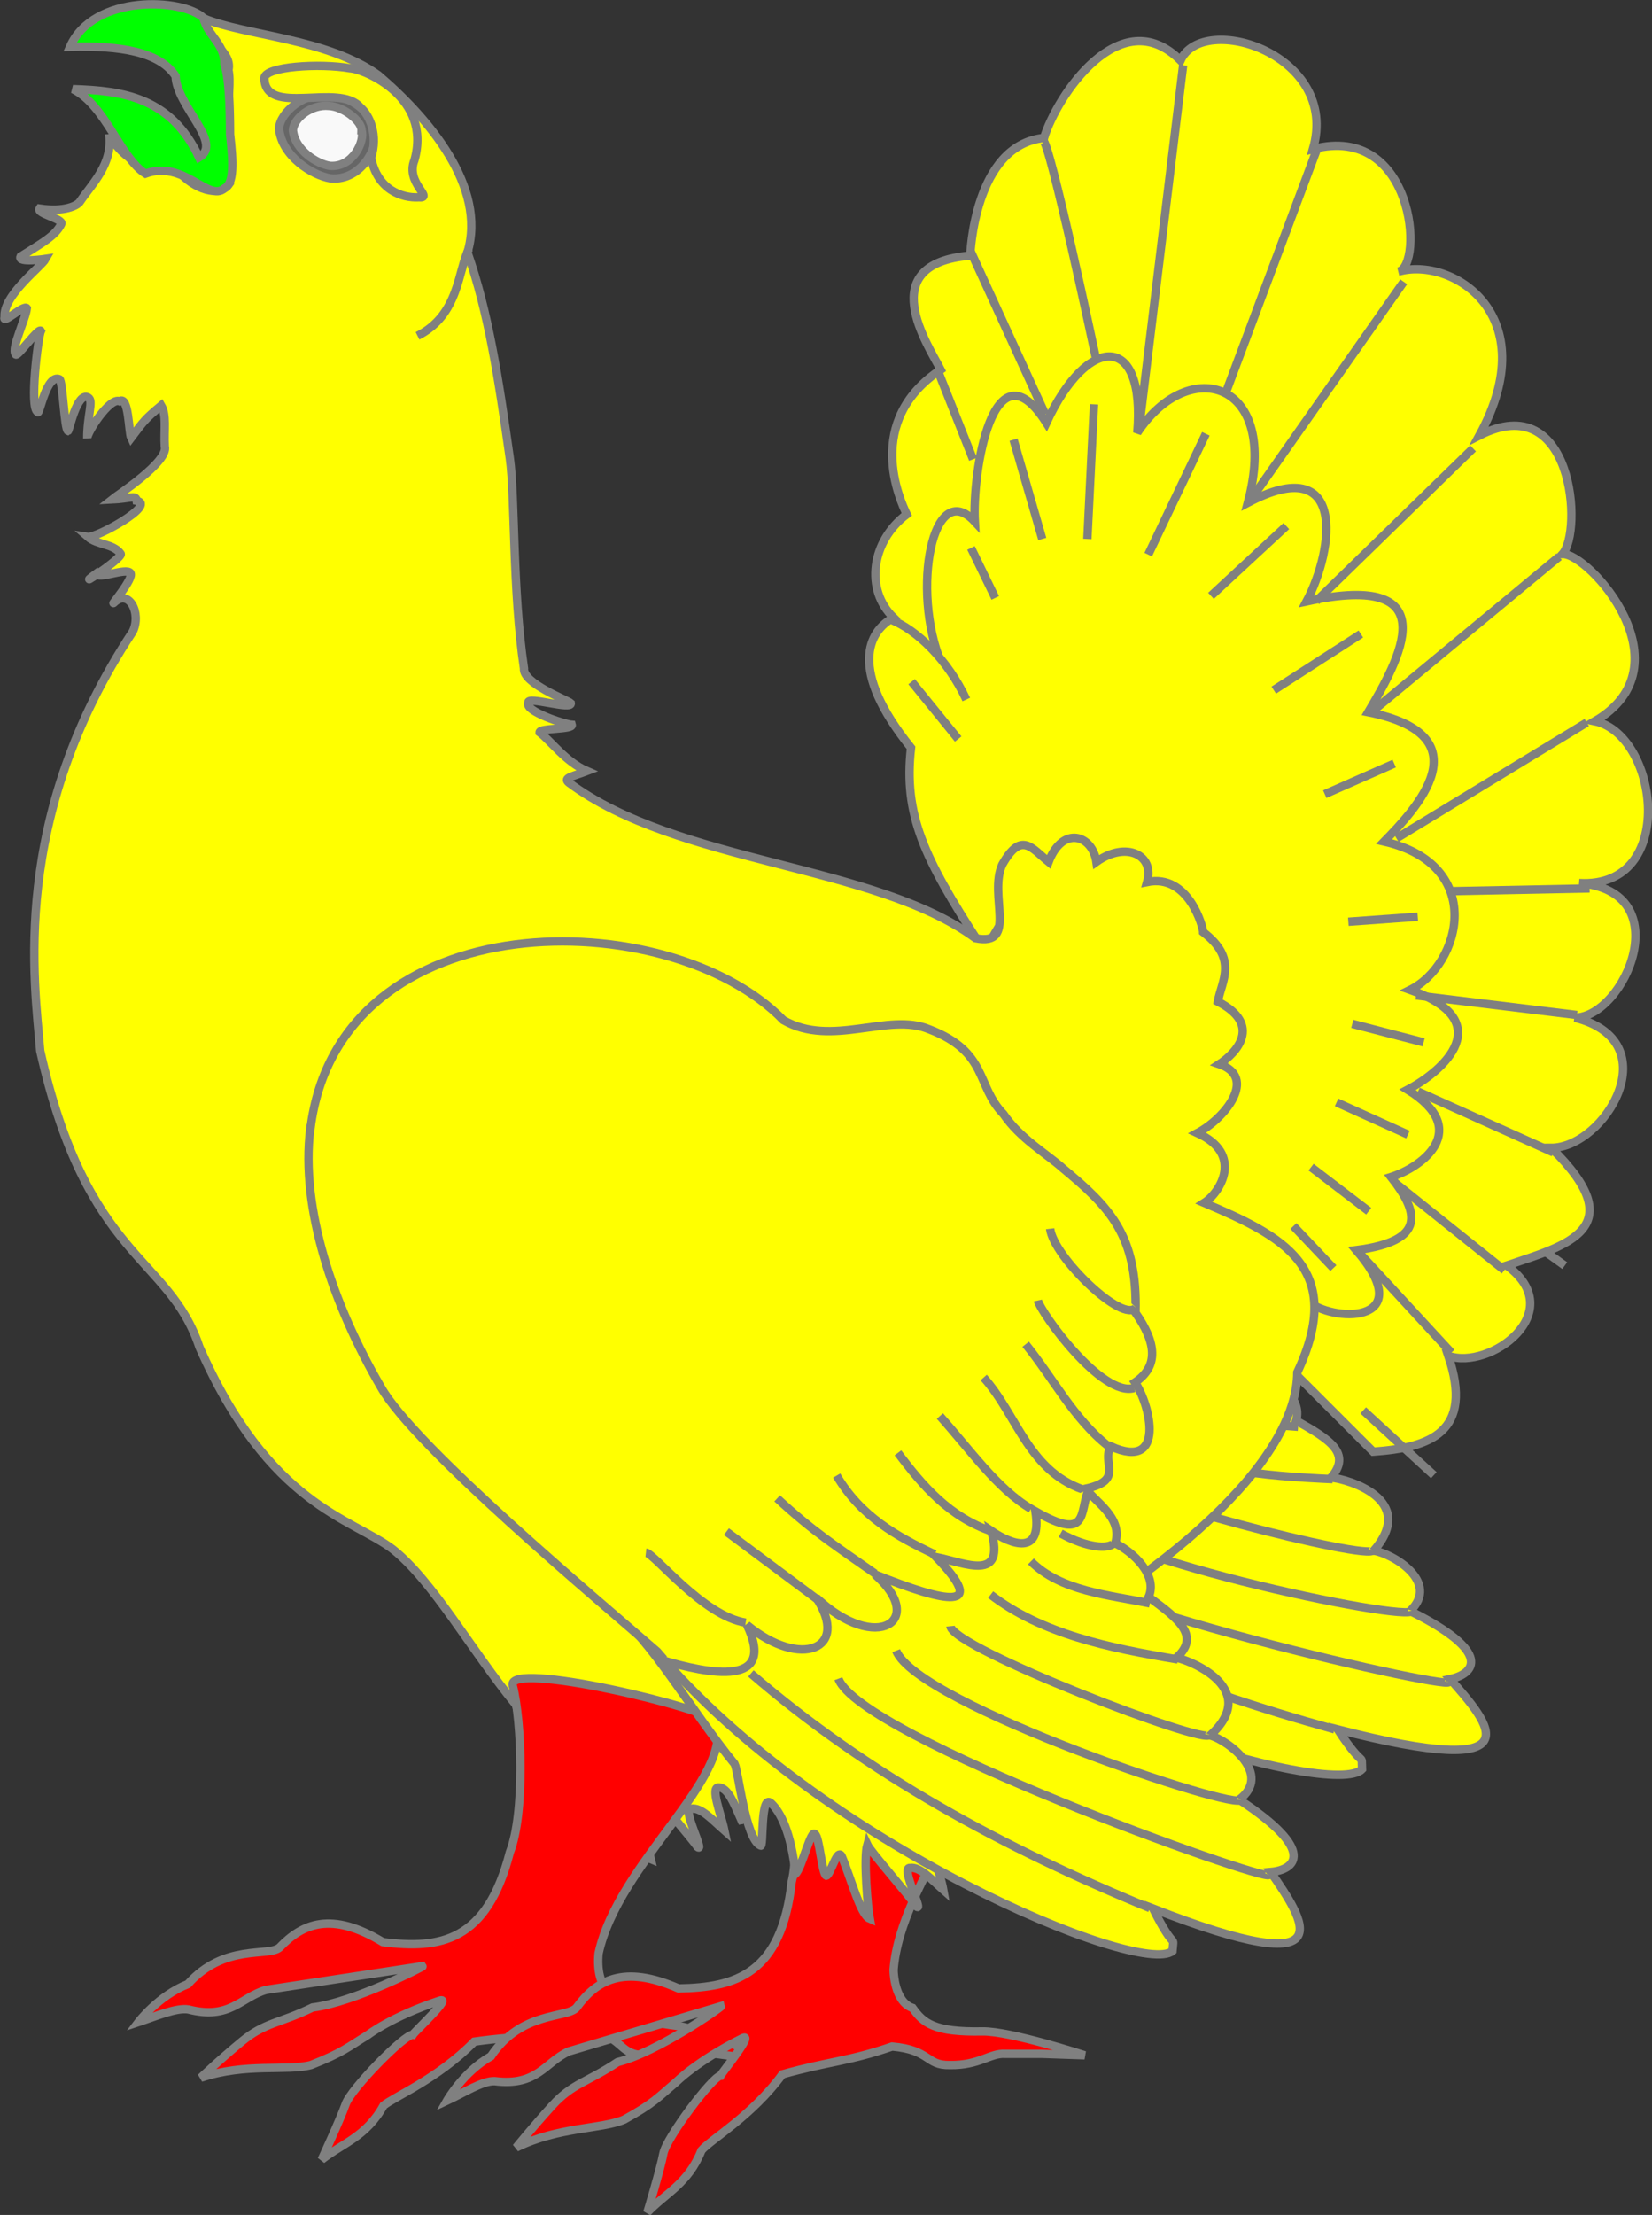<?xml version="1.0" encoding="UTF-8" standalone="no"?>
<svg
   xmlns:dc="http://purl.org/dc/elements/1.1/"
   xmlns:cc="http://creativecommons.org/ns#"
   xmlns:rdf="http://www.w3.org/1999/02/22-rdf-syntax-ns#"
   xmlns:svg="http://www.w3.org/2000/svg"
   xmlns="http://www.w3.org/2000/svg"
   version="1.1"
   id="svg2"
   height="933.43"
   width="696.605">

  <rect width="100%" height="100%" fill="#333333" stroke="none"/>

  <g
     transform="translate(-21.095,-41.561)"
     id="layer1">
    <g
       style="fill:none;stroke:#d82121"
       id="g15329"
       transform="matrix(-1,0,0,1,332.49,228.41)">
      <g
         id="g15331" />
      <g
         id="g15335" />
    </g>
    <g
       transform="matrix(2.056,0,0,2.056,-1822.8,-1251.5)"
       id="g17847">
      <g
         transform="rotate(-6.857,745.4,-2741.1)"
         style="fill:#ffff00;stroke:#808080;stroke-width:1.714"
         id="g17637">
        <path
           id="path17639"
           d="m 550.62,847.73 c -2.04,16.36 4.71,36.23 14.53,53.05 6.82,12.15 44.98,43.99 56.62,54.13 33.71,39.79 99.19,66.79 105.68,61.39 0.3,-3.8 0.64,0.6 -3.98,-8.7 40.07,15.6 30.88,2.3 24.12,-7.5 5.06,-0.43 9.61,-4.29 -6.47,-14.82 6.89,-5.18 -2.15,-12.13 -5.94,-13.17 10.35,-9.41 -3.71,-15.26 -6.9,-15.92 4.8,-4.38 0.76,-7.77 -5.72,-12.44 1.96,-4.49 -3.2,-9.24 -6.86,-11.03 1.7,-5.37 -4.49,-8.71 -5.95,-11.21 8,-1.75 2.95,-5.4 5.1,-8.63 11.34,5.07 8.03,-8.6 4.92,-13.14 4.95,-3.33 4.36,-8.17 0.1,-14.26 0.46,-15.93 -5.39,-21.73 -14.89,-29.61 -3.33,-2.98 -9.66,1.49 -13.11,-3.58 -5.66,-5.8 -11.6,0.86 -23.74,-3.8 -8.46,-3.55 -30.11,-13.51 -40.09,-19.2 -23.38,-24.08 -71.5,-28.51 -77.38,18.44 z" />
        <path
           d="M 781.05,918.77 766.57,905.49"
           id="path17641" />
        <path
           d="m 640.99,959.41 c 24.09,20.82 52.02,35.86 81.83,48.09"
           id="path17643" />
        <path
           d="m 658.94,960.48 c 4.41,11.97 87.62,41.72 88.29,40.22"
           id="path17645" />
        <path
           d="m 670.78,954.74 c 4.31,11.07 70.7,33.2 70.7,30.51"
           id="path17647" />
        <path
           d="m 681.91,949.72 c 0.47,4.58 52.78,24.61 53.11,22.25"
           id="path17649" />
        <path
           d="m 690.16,943.26 c 10.41,8.01 24.22,10.92 38.4,13.28"
           id="path17651" />
        <path
           d="m 698.42,936.44 c 6.14,6.14 16.06,6.87 24.4,8.61"
           id="path17653" />
        <path
           d="m 704.52,930.7 c 5.66,3.1 9.66,3.13 10.76,2.15"
           id="path17655" />
        <path
           d="m 702.36,868.25 c 0.68,5.79 15.01,19.59 17.59,16.15"
           id="path17657" />
        <path
           d="m 699.85,882.96 c 0.53,2.47 13.12,19.89 19.74,17.95"
           id="path17659" />
        <path
           d="m 697.34,891.93 c 5.62,6.94 9.86,15.27 16.87,20.82"
           id="path17661" />
        <path
           d="m 688.73,898.75 c 7.06,7.88 9.28,19.79 21.53,23.33"
           id="path17663" />
        <path
           d="m 710.26,921.72 c -1.96,4.6 0.16,10.8 -10.92,4.46 1.49,9.32 -4.98,6.77 -9.07,3.99 2.98,10.56 -5.19,6.64 -11.31,5.37 10.83,11.2 2.28,9.47 -12.57,3.55 10.81,9.42 0.42,16.47 -12.02,4.76 7.08,10.72 -3.27,14.64 -14.19,5.62 6.08,12.68 -7.39,10.22 -17.85,7.07"
           id="path17665" />
        <path
           d="m 639.92,949 c -8.8,-1.4 -18.71,-14.17 -20.46,-14.36"
           id="path17667" />
        <path
           d="m 655.71,945.05 c -6.95,-5.18 -13.4,-9.98 -19.74,-14.71"
           id="path17669" />
        <path
           d="m 666.47,938.95 c -8.09,-5.67 -12.96,-8.81 -20.09,-15.43"
           id="path17671" />
        <path
           d="m 678.68,935 c -7.74,-3.65 -15.19,-7.79 -20.1,-16.15"
           id="path17673" />
        <path
           d="m 690.52,930.34 c -8.85,-2.99 -14.3,-9.39 -19.38,-16.15"
           id="path17675" />
        <path
           d="m 698.42,925.67 c -6.96,-4.15 -12.59,-12.25 -18.67,-19.02"
           id="path17677" />
      </g>
      <g
         id="g17541"
         style="fill:#ffff00;stroke:#808080;stroke-width:1.714"
         transform="translate(283.88,90.434)">
        <path
           d="m 827.06,722.79 c -7.42,-4.73 -12.11,15.66 -13.34,8.89 -11.21,-17.28 -15.48,-26.2 -13.92,-39.92 -12.93,-16.04 -8.77,-23.91 -3.58,-26.68 -5.93,-5.7 -4.61,-15.66 2.7,-21.17 -1.38,-2.93 -8.86,-19.1 6.96,-29.65 -2.5,-4.97 -13.97,-21.71 6.07,-23.38 0,0 0.73,-22.67 15.13,-24.12 2.55,-8.47 15.62,-28.25 27.99,-15.88 4.59,-10.14 32.8,-1.22 27.16,18.16 20.85,-5.42 22.77,23.96 17.53,25.12 10.98,-3.13 30.16,8.79 16.59,33.6 19.28,-9.88 21.25,19.65 17.06,24.29 5.47,-0.2 26.08,22.89 6.63,34.27 13.09,2.73 17.1,34.36 -3.22,33.17 20.58,1.65 9.42,27.45 -0.88,27.6 19.41,4.92 6.13,26.67 -4.86,26.67 16.95,16.61 3.09,20.01 -9.11,24.12 12.97,9.51 -3.45,21.56 -11.98,18.51 5.29,15.67 -3.72,18.83 -15.4,19.65 L 847.71,789.2 Z"
           id="path7674" />
        <path
           id="path17485"
           d="m 881.5,805.48 c 5.92,4.22 22.28,3.97 9.61,-10.75 14.63,-1.88 12.75,-7.86 7.14,-14.99 6.49,-2.06 16.64,-9.71 3.4,-17.89 7.47,-3.91 18.68,-14.07 0.52,-20.47 10.45,-5.18 15.63,-25.57 -5.34,-30.4 6.38,-6.52 20.88,-21.69 -3.27,-26.51 6.31,-10.66 16.71,-29.07 -12.64,-22.71 5.73,-10.84 8.19,-30.9 -12.05,-20.22 6.66,-24.88 -11.94,-30.51 -22.66,-14.35 1.74,-20.57 -10.13,-20.42 -18.65,-2.03 -10.91,-17.19 -15.25,10.2 -14.67,20.26 -8.64,-9.3 -13.12,14.05 -6.9,28.94" />
        <path
           id="path17487"
           d="m 805.23,614.27 c 0.57,1.42 7.29,18.36 7.29,18.36" />
        <path
           id="path17489"
           d="m 826.87,567.23 c 1.42,0.28 10.79,44.38 10.79,44.38" />
        <path
           id="path17491"
           d="M 855.61,551.86 846.6,626.1" />
        <path
           id="path17493"
           d="m 883.21,568.65 -19.07,50.93" />
        <path
           id="path17495"
           d="m 900.85,596.25 -31.1,44.29" />
        <path
           id="path17497"
           d="m 915.07,630.39 -32.15,31.3" />
        <path
           id="path17499"
           d="m 932.72,652.59 -38.13,31.58" />
        <path
           id="path17501"
           d="m 938.97,720.59 -28.73,0.57" />
        <path
           id="path17505"
           d="m 812.04,590.01 15.29,33.4" />
        <path
           id="path17507"
           d="m 938.39,686.58 -39.03,23.74" />
        <path
           id="path17509"
           d="m 936.38,746.54 -33,-4.02" />
        <path
           id="path17511"
           d="M 931.55,774.71 903.78,762.23" />
        <path
           id="path17513"
           d="m 921.49,798.85 -22.13,-17.7" />
        <path
           id="path17515"
           d="M 910.62,815.75 891.31,794.83" />
        <path
           d="m 860.27,627.4 -11.82,24.77"
           id="path17517" />
        <path
           id="path17519"
           d="m 837.33,621.36 -1.36,27.6" />
        <path
           d="m 876.77,646.31 -15.45,14.31"
           id="path17521" />
        <path
           id="path17523"
           d="m 892.06,668.44 -17.86,11.5" />
        <path
           d="m 898.9,695 -14.24,6.27"
           id="path17525" />
        <path
           id="path17527"
           d="m 903.73,726.39 -14.24,1.03" />
        <path
           d="m 820.83,628.61 5.89,20.35"
           id="path17529" />
        <path
           d="M 904.93,752.14 890.3,748.35"
           id="path17531" />
        <path
           id="path17533"
           d="m 901.72,771.05 -14.64,-6.61" />
        <path
           d="m 893.67,786.75 -11.82,-9.03"
           id="path17535" />
        <path
           id="path17537"
           d="m 886.42,798.42 -8.19,-8.63" />
        <path
           d="M 817.08,661.04 812.1,650.8"
           id="path17539" />
        <path
           id="path17839"
           d="m 795.56,665.46 c 5.47,2.09 11.82,8.35 15.58,16.41" />
        <path
           id="path17841"
           d="m 809.47,689.97 -9.55,-11.76" />
      </g>
      <path
         id="path7622"
         d="m 919.23,656.48 c 0.78,6.07 -3.48,10.06 -6.02,13.81 -0.52,0.77 -3.17,2.15 -8.26,1.38 -0.7,1.05 4.97,2.11 4.45,3.16 -1.23,2.5 -4,3.92 -8.36,6.7 -0.61,1.33 5.16,0.45 5.16,0.45 -0.9,1.62 -8.83,7.53 -8.41,11.94 -0.6,1.67 3.97,-2.65 4.55,-1.82 -0.22,2.23 -3.27,8.26 -2.3,9.41 0.15,1 4.73,-5.59 5.17,-4.75 -0.55,1.19 -2.4,15.89 -0.64,16.6 0.32,0.87 1.75,-7.88 4.46,-6.71 0.71,0.33 0.99,10.29 1.75,10.6 0.26,-0.14 1.85,-8.1 4.14,-6.85 1.17,0.64 -0.2,3.62 -0.19,8.34 -0.11,-1.1 4.58,-8.44 6.63,-7.58 1.91,-1.25 1.87,6.45 2.37,7.49 2.65,-3.5 2.85,-3.83 6.17,-6.61 1.15,1.98 0.54,4.92 0.73,8.4 0.85,3.11 -9.83,10.07 -10.82,10.86 3.93,-0.19 4.91,-1.02 5.06,0.26 4.16,0.86 -8.27,7.65 -10.02,7.4 1.96,1.72 5.19,1.33 6.74,3.47 0.58,0.8 -10.24,7.94 -5.07,4.11 0.55,1.2 6.13,-1.3 7.05,-0.18 0.87,1.07 -4.38,7.09 -3.32,6.06 2.98,-2.89 5.64,2.07 3.84,5.93 -25.36,38.33 -20.14,72.04 -19.01,85.95 9.64,42.95 26.4,41.93 32.65,60.72 14.34,32.59 31.18,35.01 39.69,41.47 8.29,6.61 15.92,20.48 25.18,31.81 0.8,1.55 2.1,15.29 5.3,16.72 0.7,0.79 -0.1,-10.89 2.2,-8.66 1.9,1.78 4.1,5.97 5,14.54 1.3,-1.27 3.2,-9.52 4,-8.13 0.9,0.45 1.4,8.03 2.3,8.43 0.9,-0.2 2.3,-5.94 3.2,-3.86 1.9,4.46 3.7,11.86 5.7,12.66 -0.5,-2.1 -1.4,-12.39 -0.5,-15.21 0.7,1.55 8.5,10.41 10.1,12.71 1.6,1.3 -3.4,-8.22 -1.3,-7.84 2,-0.35 4.3,2.24 6.8,4.44 -0.7,-3.4 -3,-8.98 -1.1,-8.81 1.8,0.15 2.9,2.83 4.6,6.71 0.7,-0.1 0,-9.25 0.7,-9.42 18.5,-4.26 41.1,-21.23 47.6,-20.05 39.9,-20.79 65.6,-44.23 65.7,-62.32 10.1,-21.53 -3.2,-27.98 -19.1,-34.74 3.3,-2.08 8.2,-9.97 -1.4,-14.31 5.7,-3 12.4,-11.44 4.5,-14.12 3.4,-2.21 9,-8.01 -0.3,-12.82 0.8,-4.28 4.2,-8.74 -3,-14.24 0,-0.88 -2.9,-12.04 -11.5,-10.27 1.6,-5.53 -4.3,-8.48 -10.4,-4.13 -0.8,-5.53 -6.9,-7.55 -9.8,0 -3.5,-2.84 -5.6,-6.36 -9.5,0.55 -2.9,6.27 3.3,16.85 -5.5,15.1 -20.7,-15.21 -61.1,-15.21 -83.4,-31.89 -1.2,-0.99 0.6,-1.2 3.7,-2.38 -4.3,-1.84 -7.4,-6.16 -9.7,-7.93 0,-0.93 6.9,-0.53 6.6,-1.55 -1.5,-0.1 -9.8,-2.79 -8.9,-4.53 -0.4,-1.46 9,1.62 8.7,0.1 -0.6,-0.59 -9.9,-4.03 -9.6,-7.12 -2.4,-16.13 -1.8,-35.29 -2.9,-43.02 -2.38,-16.86 -4.4,-29.91 -8.69,-42.25 4.01,-13.48 -8.04,-27.59 -18.29,-36.33 -10.52,-7.59 -27.32,-8.07 -35.86,-11.67 0.33,4.98 5.99,6.62 5.13,10.65 0.97,3.96 -1.89,16.17 0.25,23.17 -2.22,3.07 -7.26,1.23 -10.6,-2.53 -10.19,0.82 -14.11,-7.41 -14.11,-7.41 z"
         style="fill:#ffff00;stroke:#808080;stroke-width:1.714" />
      <g
         id="beaked">
        <path
           id="path7554"
           d="m 911.2,638.51 c 4.83,-10.92 23.22,-9.91 27.36,-5.91 0.8,3.63 4.35,5.18 4.3,9.43 0.92,2.85 1.15,8.44 1.16,14.42 0.67,5.76 0.83,10.11 -1.12,11.06 -3.37,2.94 -8.33,-5.91 -16.23,-3 -5.16,-3.2 -8.15,-13.99 -14.88,-17.32 10.26,0.31 20.11,1.7 25.87,14 5.06,-2.89 -4.63,-10.54 -4.81,-16.67 -3.33,-5.03 -11.49,-6.29 -21.65,-6.01 z"
           style="fill:#00ff00;stroke:#808080;stroke-width:1.714" />
      </g>
      <g
         id="legged">
        <path
           id="path5805"
           d="m 1043.7,981.78 c 3.6,11.69 -20,28.82 -24.1,47.52 -0.3,2.9 0.1,6.9 2.8,8.2 1.8,3.4 3.7,5.5 13.5,6.7 5.6,0.7 20.1,7.7 20.1,7.7 l -8.7,-1.5 -7.4,-1 c -3,-0.6 -5.5,1.7 -11.5,0.8 -5,-0.6 -3.5,-3.6 -11.2,-5.4 -9.4,1.9 -13.2,1.2 -23.09,2.6 -7.42,7.6 -16.47,11.3 -18.61,13.1 -3.55,6.4 -8.39,7.7 -12.7,11.1 0,0 3.88,-8.4 4.93,-11.4 1.04,-3.1 12.14,-14.4 13.76,-14.2 0.5,-0.8 8.23,-7.9 5.51,-7 -9.93,3.3 -14.67,7 -14.67,7 -4.12,2.5 -5.1,3.6 -11.72,6.2 -5.04,1.3 -13.32,-0.5 -22.59,2.6 0,0 3.75,-3.6 8.49,-7.5 4.74,-3.9 7.65,-3.6 14.43,-6.9 8.33,-1 22.8,-8.4 22.69,-8.5 l -32.25,4.9 c -5.15,1.5 -7.38,6.2 -15.92,4 -2.46,-0.4 -6.63,1.4 -10.24,2.6 0,0 4.1,-5.4 10.15,-7.8 7.49,-8.4 16.56,-5.5 18.81,-7.5 4.69,-4.9 10.59,-7.5 21.17,-1.1 11.77,1.5 21.35,-0.1 26.05,-18.4 3.1,-7.9 2.5,-26.64 0.6,-34.17 -1.5,-5.39 41,4.89 41.7,7.35 z"
           style="fill:#ff0000;stroke:#808080;stroke-width:1.714" />
        <path
           style="fill:#ff0000;stroke:#808080;stroke-width:1.714"
           d="m 1097.6,982.37 c 5.1,11.1 -16,31.23 -17.5,50.33 0.1,3 1.1,6.9 3.9,7.8 2.2,3.1 4.4,5 14.3,4.8 5.7,-0.1 21,4.9 21,4.9 l -8.9,-0.3 h -7.4 c -3.1,-0.2 -5.3,2.4 -11.4,2.3 -4.9,0.1 -3.9,-3.1 -11.8,-3.8 -9,3.1 -12.9,3 -22.5,5.7 -6.3,8.6 -14.8,13.4 -16.6,15.6 -2.7,6.8 -7.3,8.7 -11.1,12.7 0,0 2.7,-8.9 3.3,-12.1 0.6,-3.2 10.1,-15.8 11.7,-15.9 0.4,-0.8 7.1,-9 4.5,-7.7 -9.4,4.7 -13.6,9 -13.6,9 -3.7,3.1 -4.5,4.3 -10.7,7.7 -4.8,2 -13.3,1.4 -22.1,5.7 0,0 3.3,-4.1 7.4,-8.6 4.2,-4.6 7.1,-4.7 13.4,-8.9 8.1,-2 21.4,-11.3 21.3,-11.5 l -31.3,9.3 c -4.9,2.2 -6.4,7.2 -15.2,6.1 -2.48,-0.1 -6.36,2.4 -9.79,4 0,0 3.34,-5.9 9.01,-9.1 6.28,-9.4 15.68,-7.7 17.58,-10 4,-5.5 9.5,-8.9 20.9,-3.9 11.8,-0.2 21.1,-3 23.2,-21.8 2.1,-8.3 -1,-26.75 -4,-33.95 -2.2,-5.15 41.3,-0.72 42.4,1.62 z"
           id="path17635" />
      </g>
      <path
         style="fill:#ffff00;stroke:#808080;stroke-width:1.714"
         d="m 1022.3,958.67 c 8.3,6.61 16,20.48 25.2,31.81 0.8,1.55 2.2,15.32 5.3,16.72 0.7,0.8 -0.1,-10.89 2.2,-8.65 1.9,1.75 4.1,5.95 5,14.45 1.3,-1.2 3.2,-9.4 4,-8.1 0.9,0.5 1.4,8.1 2.3,8.5 0.9,-0.2 2.3,-6 3.2,-3.9 1.9,4.5 3.8,11.9 5.7,12.7 -0.4,-2.1 -1.3,-12.4 -0.5,-15.2 0.7,1.5 8.5,10.3 10.1,12.7 1.6,1.3 -3.4,-8.2 -1.3,-7.9 2,-0.3 4.3,2.3 6.8,4.5 -0.6,-3.4 -3,-9 -1.1,-8.8 1.8,0.1 2.9,2.8 4.6,6.7 0.8,-0.1 0,-9.3 0.7,-9.4 18.5,-4.3 41.1,-21.27 47.6,-20.09 z"
         id="path17837" />
      <g
         id="g17607"
         style="fill:#ffff00;stroke:#808080;stroke-width:1.714"
         transform="translate(409.85,12.523)">
        <path
           d="m 550.62,847.73 c -2.04,16.36 4.71,36.23 14.53,53.05 6.82,12.15 44.98,43.99 56.62,54.13 33.71,39.79 99.19,66.79 105.68,61.39 0.3,-3.8 0.64,0.6 -3.98,-8.7 40.07,15.6 30.88,2.3 24.12,-7.5 5.06,-0.43 9.61,-4.29 -6.47,-14.82 6.89,-5.18 -2.15,-12.13 -5.94,-13.17 10.35,-9.41 -3.71,-15.26 -6.9,-15.92 4.8,-4.38 0.76,-7.77 -5.72,-12.44 1.96,-4.49 -3.2,-9.24 -6.86,-11.03 1.7,-5.37 -4.49,-8.71 -5.95,-11.21 8,-1.75 2.95,-5.4 5.1,-8.63 11.34,5.07 8.03,-8.6 4.92,-13.14 4.95,-3.33 4.36,-8.17 0.1,-14.26 0.46,-15.93 -5.39,-21.73 -14.89,-29.61 -3.33,-2.98 -8.75,-6.07 -12.2,-11.13 -5.66,-5.81 -3.07,-12.69 -15.21,-17.36 -8.46,-3.54 -19.93,3.82 -29.91,-1.87 -23.37,-24.07 -91.12,-24.73 -97,22.22 z"
           id="path13794" />
        <path
           id="path17503"
           d="M 781.05,918.77 766.57,905.49" />
        <path
           id="path17571"
           d="m 640.99,959.41 c 24.09,20.82 52.02,35.86 81.83,48.09" />
        <path
           id="path17573"
           d="m 658.94,960.48 c 4.41,11.97 87.62,41.72 88.29,40.22" />
        <path
           id="path17575"
           d="m 670.78,954.74 c 4.31,11.07 70.7,33.2 70.7,30.51" />
        <path
           id="path17577"
           d="m 681.91,949.72 c 0.47,4.58 52.78,24.61 53.11,22.25" />
        <path
           id="path17579"
           d="m 690.16,943.26 c 10.41,8.01 24.22,10.92 38.4,13.28" />
        <path
           id="path17581"
           d="m 698.42,936.44 c 6.14,6.14 16.06,6.87 24.4,8.61" />
        <path
           id="path17583"
           d="m 704.52,930.7 c 5.66,3.1 9.66,3.13 10.76,2.15" />
        <path
           id="path17585"
           d="m 702.36,868.25 c 0.68,5.79 15.01,19.59 17.59,16.15" />
        <path
           id="path17587"
           d="m 699.85,882.96 c 0.53,2.47 13.12,19.89 19.74,17.95" />
        <path
           id="path17589"
           d="m 697.34,891.93 c 5.62,6.94 9.86,15.27 16.87,20.82" />
        <path
           id="path17591"
           d="m 688.73,898.75 c 7.06,7.88 9.28,19.79 21.53,23.33" />
        <path
           id="path17593"
           d="m 710.26,921.72 c -1.96,4.6 0.16,10.8 -10.92,4.46 1.49,9.32 -4.98,6.77 -9.07,3.99 2.98,10.56 -5.19,6.64 -11.31,5.37 10.83,11.2 2.28,9.47 -12.57,3.55 10.81,9.42 0.42,16.47 -12.02,4.76 7.08,10.72 -3.27,14.64 -14.19,5.62 6.08,12.68 -7.39,10.22 -17.85,7.07" />
        <path
           id="path17595"
           d="m 639.92,949 c -8.8,-1.4 -18.71,-14.17 -20.46,-14.36" />
        <path
           id="path17597"
           d="m 655.71,945.05 c -6.95,-5.18 -13.4,-9.98 -19.74,-14.71" />
        <path
           id="path17599"
           d="m 666.47,938.95 c -8.09,-5.67 -12.96,-8.81 -20.09,-15.43" />
        <path
           id="path17601"
           d="m 678.68,935 c -7.74,-3.65 -15.19,-7.79 -20.1,-16.15" />
        <path
           id="path17603"
           d="m 690.52,930.34 c -8.85,-2.99 -14.3,-9.39 -19.38,-16.15" />
        <path
           id="path17605"
           d="m 698.42,925.67 c -6.96,-4.15 -12.59,-12.25 -18.67,-19.02" />
      </g>
      <g
         id="g17631"
         transform="translate(407.98,12.107)"
         style="fill:#fcef3c;stroke:#000000;stroke-width:0.857">
        <path
           id="path17843"
           d="m 565.79,643.18 c 1.06,3.03 -2.47,10.8 -9.15,10.2 -3.71,-0.61 -9.99,-4.51 -10.55,-10.2 0.17,-3.33 5.09,-7.52 10.35,-7 4.12,0.16 9.43,4.34 9.35,7 z"
           style="fill:#666666;stroke:#808080;stroke-width:1.714" />
        <path
           style="fill:#f9f9f9;stroke:#808080;stroke-width:1.714"
           d="m 563,643.52 c 0.75,2.17 -1.77,7.71 -6.53,7.28 -2.65,-0.42 -7.14,-3.22 -7.54,-7.28 0.12,-2.37 3.64,-5.36 7.39,-4.99 2.94,0.11 6.74,3.09 6.68,4.99 z"
           id="path5869" />
        <path
           id="path17629"
           d="m 573.85,649.67 c -1.9,4.69 4.23,7.84 0.82,7.59 -3.29,0.17 -8.4,-1.47 -9.7,-8.09 1.47,-4.7 -0.23,-8.68 -2.22,-10.37 -4.36,-5.14 -19.56,2.07 -19.67,-5.99 0.11,-2.38 11.34,-3.08 17.53,-2 2.94,0.12 16.91,5.96 13.24,18.86 z"
           style="fill:#ffff00;stroke:#808080;stroke-width:1.714" />
      </g>
      <path
         style="fill:none;stroke:#808080;stroke-width:1.714"
         d="m 993.04,679.87 c -2.31,4.34 -1.93,13.55 -10.57,17.89"
         id="path17845" />
    </g>
  </g>
</svg>
